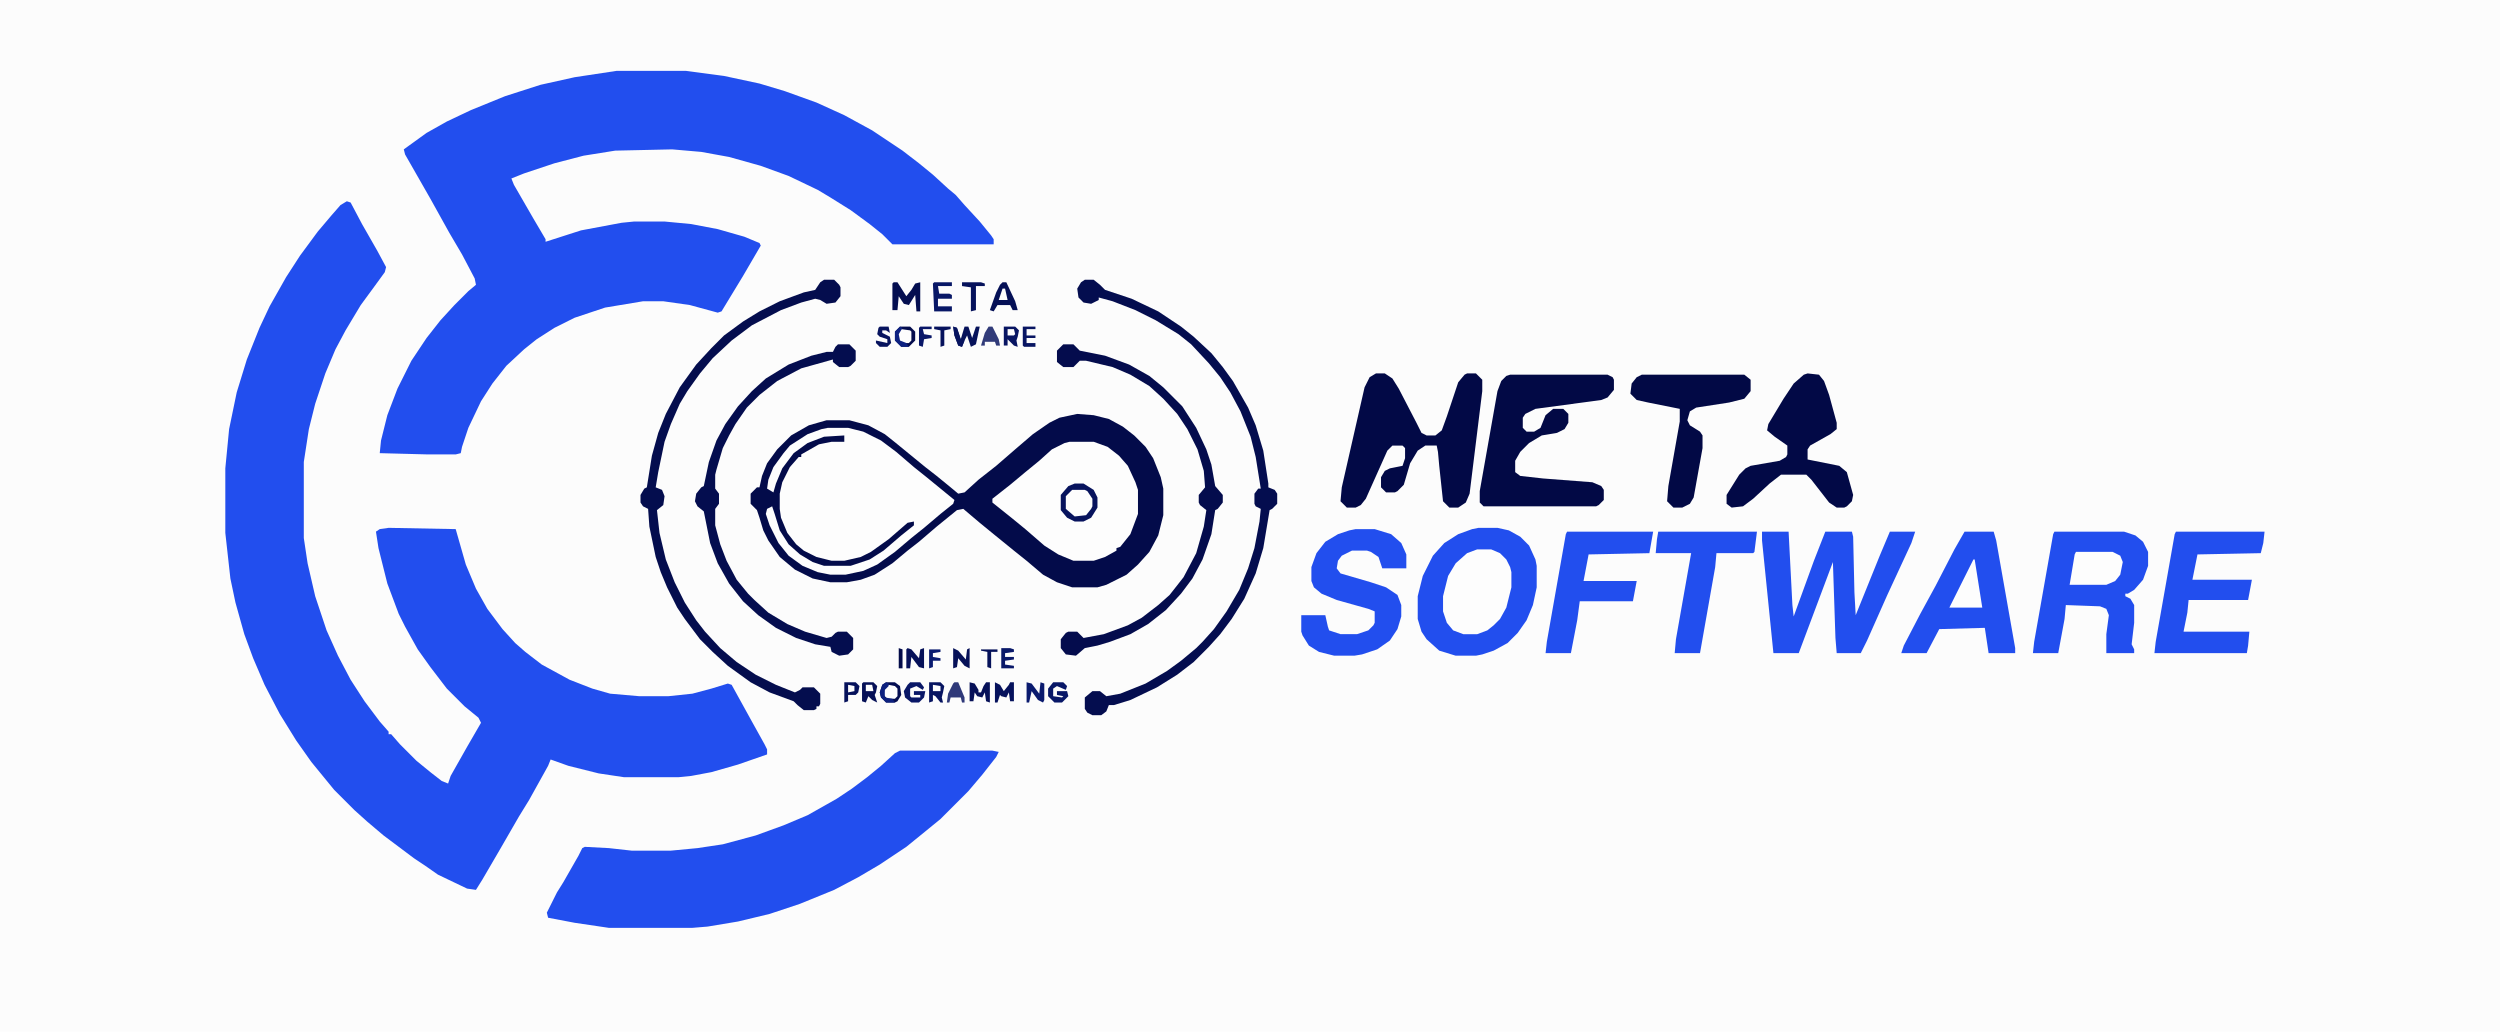 <?xml version="1.0" encoding="UTF-8"?>
<svg version="1.1" viewBox="0 0 1975 815" width="1975" height="815" xmlns="http://www.w3.org/2000/svg">
<path transform="translate(0)" d="m0 0h1975v815h-1975z" fill="#FCFCFC"/>
<path transform="translate(274,159)" d="m0 0 3 1 9 17 12 21 7 13-1 4-8 11-11 15-12 20-8 15-8 19-8 24-5 20-4 26v60l3 20 6 26 9 27 9 20 10 19 11 17 12 16 7 8v2h2l7 8 13 13 11 9 9 7 5 2 2-6 13-23 11-19-2-4-11-9-14-14-13-17-10-14-10-18-5-10-9-24-7-28-2-13 3-2 7-1 53 1 8 28 8 19 9 16 12 16 10 11 8 7 13 10 22 12 18 7 14 4 23 2h23l19-2 15-4 13-4 3 1 16 29 10 18 2 4v4l-23 8-21 6-16 3-10 1h-43l-20-3-24-6-14-5-2 5-15 27-8 13-15 26-14 24-5 8-7-1-23-11-10-7-9-6-24-18-13-11-10-9-16-16-18-22-12-17-13-21-12-23-9-21-7-19-7-25-4-19-4-36v-51l3-31 6-29 8-26 10-25 8-17 13-23 11-17 14-19 11-13 7-8z" fill="#224EEE"/>
<path transform="translate(487,56)" d="m0 0h55l30 4 28 6 20 6 25 9 22 10 22 12 24 16 13 10 11 9 12 11 6 5 7 8 12 13 9 11 2 3v4h-80l-8-8-10-8-15-11-16-10-10-6-23-11-22-8-25-7-22-4-23-2-45 1-25 4-23 6-24 8-10 4 2 5 15 26 10 17v2l28-9 32-6 10-1h24l21 2 21 4 21 6 12 5 1 2-14 24-17 28-3 1-22-6-21-3h-16l-30 5-24 8-16 8-14 9-10 8-14 13-11 14-9 14-10 21-5 15-1 5-4 1h-22l-38-1 1-10 5-20 8-21 11-22 12-18 11-14 11-12 11-11 6-5-1-5-10-19-10-17-15-27-20-35-1-4 18-13 16-9 19-9 27-11 28-9 27-6z" fill="#224EEE"/>
<path transform="translate(851,327)" d="m0 0 13 1 12 3 11 6 9 7 9 9 6 9 6 15 2 9v21l-4 16-7 13-9 10-9 8-16 8-7 2h-20l-12-4-11-6-13-11-10-8-16-13-11-9-13-11-5 1-16 13-14 12-9 7-12 10-14 9-11 4-11 2h-13l-14-3-14-7-12-10-9-13-4-8-3-10-2-6-5-5v-8l5-5h2l2-9 4-10 8-11 11-11 14-8 14-4h18l15 4 13 7 10 8 22 18 9 7 11 9 6 5 5-1 11-10 14-11 15-13 14-12 13-9 8-4z" fill="#030B4A"/>
<path transform="translate(711,593)" d="m0 0h73l5 1-2 4-11 14-11 13-22 22-11 9-16 13-21 14-17 10-19 10-27 11-24 8-25 6-24 4-12 1h-66l-27-4-21-4-1-4 8-16 5-8 12-21 3-6 2-1 19 1 18 2h31l21-2 20-3 26-7 22-8 19-8 23-13 12-8 12-9 11-9 11-10z" fill="#224EEE"/>
<path transform="translate(654,338)" d="m0 0h16l12 3 14 7 12 9 14 12 10 8 22 18-1 3-10 8-13 11-10 8-13 11-14 10-11 5-14 3h-12l-10-2-12-5-11-8-8-10-7-14-3-9 1-4 4-2 2 6 4 13 7 11 9 8 10 6 9 3h21l15-5 11-7 14-12 10-8v-3l-5 1-15 13-14 10-8 4-13 3h-10l-12-3-10-5-6-5-7-9-5-12-1-7v-12l2-9 6-12 7-8h2v-2l14-8 10-2h10v-5l-16 1-13 5-11 8-9 12-5 12-2 7-5-3 1-7 4-10 8-11 5-6 14-9 11-4z" fill="#FDFDFD"/>
<path transform="translate(1168,417)" d="m0 0h15l9 2 9 5 7 7 5 11 1 5v17l-3 14-5 12-7 10-8 8-11 6-9 3-5 1h-16l-13-4-10-9-4-6-3-10v-18l4-16 8-16 9-10 11-7 11-4z" fill="#224EEE"/>
<path transform="translate(845,349)" d="m0 0h19l11 4 9 7 7 8 6 13 2 6v19l-6 16-8 10-3 1v2l-9 5-9 3h-16l-12-5-11-7-15-13-11-9-15-12v-3l14-11 12-10 11-9 10-9 10-5z" fill="#FDFDFD"/>
<path transform="translate(1087,295)" d="m0 0h7l6 4 5 8 14 27 4 8 4 2h7l5-4 4-11 9-27 5-6 2-1h7l5 5v9l-10 81-3 7-6 4h-7l-5-5-3-28-1-11-1-5h-9l-6 4-6 10-5 17-5 5-2 1h-7l-4-4v-8l3-5 4-2 10-2 2-6v-8l-2-2h-8l-4 4-17 38-4 5-4 2h-7l-5-5 1-11 18-79 4-8z" fill="#020946"/>
<path transform="translate(1193,296)" d="m0 0h77l4 2 1 2v8l-5 6-5 2-52 7-8 4-2 3v8l3 3h6l5-3 4-10 6-5h8l4 4v7l-3 5-6 3-12 2-10 6-7 7-4 7v9l4 3 18 2 39 3 7 3 2 3v8l-4 4-2 1h-89l-3-3v-9l14-79 3-8 4-4z" fill="#020945"/>
<path transform="translate(1392,420)" d="m0 0h21l3 58 1 9 16-44 9-23h21l1 4 1 44 1 18 19-47 8-19h20l-3 9-19 41-16 36-5 10h-19l-1-12-2-60-27 72h-20l-9-89z" fill="#224EEE"/>
<path transform="translate(1623,420)" d="m0 0h55l9 3 6 5 4 8v11l-4 11-7 8-5 3h-2v2l4 2 3 5v14l-2 17 2 4v3h-22v-15l2-15-2-5-5-2-27-1-1 11-5 27h-20l1-9 15-85z" fill="#224EEE"/>
<path transform="translate(1552,420)" d="m0 0h23l2 7 15 85v4h-21l-3-20-36 1-10 19h-20l2-6 13-25 12-22 15-29z" fill="#224EEE"/>
<path transform="translate(1719,420)" d="m0 0h70l-1 9-2 8-50 1-4 20h47l-3 16h-47l-1 10-3 15h52l-1 11-1 6h-73l1-9 15-85z" fill="#224EEE"/>
<path transform="translate(1071,418)" d="m0 0h15l13 4 8 7 4 9v11h-19l-3-9-6-4-3-1h-12l-8 4-3 4-1 6 3 4 24 7 12 4 9 6 3 8v9l-3 10-6 9-10 7-12 4-6 1h-16l-12-3-8-5-5-8-1-3v-13h19l2 9 1 3 9 3h13l9-3 4-4 1-2v-9l-5-2-25-7-12-5-6-5-2-5v-11l4-11 7-9 10-6 9-3z" fill="#224EEE"/>
<path transform="translate(1428,295)" d="m0 0 9 1 4 5 4 11 6 22v5l-5 4-16 9-2 3v8l25 5 6 5 5 18-1 5-4 4-2 1h-6l-6-4-14-18-4-4h-20l-9 7-13 12-8 6-9 1-4-3v-7l10-16 5-5 4-2 23-4 5-3 1-2v-7l-10-7-6-5 1-5 12-20 8-12 8-7z" fill="#020946"/>
<path transform="translate(1297,296)" d="m0 0h81l5 4v9l-5 6-12 3-26 4-5 3-2 7 2 4 8 5 2 3v10l-7 39-3 5-6 3h-7l-5-5 1-12 9-51v-10l-25-5-9-2-5-5 1-8 4-5z" fill="#020945"/>
<path transform="translate(1238,420)" d="m0 0h68l-3 17-48 1-4 21h42l-3 16h-42l-2 15-5 26h-20l1-9 15-85z" fill="#224EEE"/>
<path transform="translate(857,221)" d="m0 0h7l5 4 4 4 21 7 21 10 18 12 10 8 14 13 9 11 8 11 12 21 6 14 6 20 4 26v3l5 2 2 3v8l-4 4-2 1-5 30-6 20-9 20-10 16-9 12-9 10-12 12-13 10-16 10-21 10-13 4h-4l-2 5-4 3h-7l-4-2-2-3v-9l6-5h6l5 4 11-2 20-8 17-10 11-8 12-10 5-5 9-10 10-14 10-17 7-17 5-16 4-21 1-10-4-2-1-2v-8l3-4h2l-4-25-4-16-8-20-8-15-8-12-9-11-14-15-10-8-18-11-16-8-18-7-11-3v2l-6 3-6-1-4-4-1-7 3-5z" fill="#040D4F"/>
<path transform="translate(651,221)" d="m0 0h8l4 4 1 2v7l-4 5-7 1-5-3-4-1-11 3-16 6-23 12-16 12-15 14-10 12-10 14-6 10-7 16-5 14-5 24-2 12 5 2 2 5-1 7-5 4 2 18 5 21 7 18 8 16 9 14 7 9 12 13 13 11 15 10 16 8 15 6 4-2 2-2h9l5 5v8l-1 2h-2v2l-2 1h-8l-5-4-3-3-19-7-15-8-18-13-12-11-10-10-12-16-6-9-8-16-5-12-4-12-5-24-1-14-4-2-2-3v-6l3-5 2-1 4-25 5-18 6-15 11-21 13-18 12-13 10-10 15-11 13-8 16-8 19-7 9-2 4-6z" fill="#040D4E"/>
<path transform="translate(1310,420)" d="m0 0h78l-2 16-1 1h-29l-1 11-12 68h-20l1-11 12-68h-28l1-11z" fill="#224EEE"/>
<path transform="translate(1167,434)" d="m0 0h11l7 3 5 5 3 6 1 4v12l-4 16-5 9-5 5-5 4-8 3h-11l-8-3-5-6-3-9v-12l4-16 6-10 9-8z" fill="#FDFDFD"/>
<path transform="translate(662,272)" d="m0 0h9l5 5v8l-4 4-2 1h-7l-5-4v-2l-25 7-19 10-14 11-10 10-9 13-5 9-5 10-5 17-1 4v11l3 4v8l-3 4v13l4 15 5 13 8 15 9 11 5 5 11 10 15 9 14 6 17 5 4-1 3-3 2-1h7l5 5v9l-4 4-7 1-6-3-1-4-12-2-15-5-16-8-14-10-12-11-11-14-9-16-6-16-5-25-5-4-2-4 1-6 4-5 2-1 4-19 6-17 7-13 10-14 11-12 11-10 18-11 18-7 12-3h5l2-4z" fill="#040D4F"/>
<path transform="translate(840,272)" d="m0 0h8l5 5 20 4 19 7 16 9 11 9 15 15 11 17 8 17 4 12 3 17 6 7v6l-4 5-2 1-3 19-7 20-8 15-9 12-12 13-14 11-14 8-16 6-10 3-10 2-7 6-8-1-4-5v-7l4-5 2-1h7l5 5 16-3 19-7 11-6 13-10 9-8 11-14 10-19 6-21 2-13-5-4-1-2v-6l5-6-1-13-5-17-8-16-8-12-11-12-11-10-15-9-14-6-21-5h-5l-5 5h-8l-5-4v-9z" fill="#040C4D"/>
<path transform="translate(1640,436)" d="m0 0h29l6 3 2 5-2 10-4 5-7 3h-29l4-24z" fill="#FDFDFD"/>
<path transform="translate(1559,442)" d="m0 0h1l6 38h-26l8-16z" fill="#FDFDFD"/>
<path transform="translate(847,387)" d="m0 0h10l5 5 1 2v6l-4 6-4 2h-6l-7-6v-10z" fill="#FDFDFD"/>
<path transform="translate(849,382)" d="m0 0h7l8 5 3 6v8l-5 8-6 3h-7l-6-3-5-6v-12l6-7zm-2 5-5 5v10l7 6 9-1 4-5 1-2v-6l-4-6-2-1z" fill="#07135D"/>
<path transform="translate(706,223)" d="m0 0h3l7 11 4-5 3-5 4-1v23h-3l-1-13-5 8-4-1-4-6-1 11h-4v-21z" fill="#040E50"/>
<path transform="translate(792,223)" d="m0 0h3l7 15 2 7h-4l-2-4h-10l-3 5-3-1 5-14 3-6z" fill="#051056"/>
<path transform="translate(700,539)" d="m0 0h7l4 3 1 7-3 5-2 1h-7l-4-4-1-4 2-6z" fill="#040E51"/>
<path transform="translate(711,258)" d="m0 0h8l4 4v7l-5 5h-6l-5-5v-7z" fill="#040C4D"/>
<path transform="translate(738,223)" d="m0 0h14v3h-11l1 6h8l2 1v3h-11v6h11v4h-14l-1-22z" fill="#081766"/>
<path transform="translate(753,258)" d="m0 0 3 1 3 9 3-10h3l3 9 3-9h3l-3 14-4 2-3-9-2 4-2 5-3-1-3-8z" fill="#06125A"/>
<path transform="translate(682,539)" d="m0 0h8l3 3-1 5-1 2 2 6-4-2-3-3-2 5-3-1v-14z" fill="#061057"/>
<path transform="translate(766,539)" d="m0 0 4 1 3 5v2h2l2-5 2-3h3v16l-3-1-1-7-2 4-4-1-2-3-1 7h-3z" fill="#061057"/>
<path transform="translate(793,258)" d="m0 0h9l3 3-1 5-1 3 1 5-3-1-5-5v5h-3z" fill="#081562"/>
<path transform="translate(734,539)" d="m0 0h9l3 3-1 5-1 4 1 4h-2l-4-5-2-1v5l-3 1z" fill="#071460"/>
<path transform="translate(786,539)" d="m0 0 4 2 3 5 4-5 1-2h3v15h-3l-1-7-2 4-4-1-1-1-2 6h-2z" fill="#06125C"/>
<path transform="translate(719,539)" d="m0 0h8l3 4-1 2-5-3-5 2v6l1 1h7v-2h-5v-3h9l-1 5-4 4h-6l-5-4-1-5 3-5z" fill="#091767"/>
<path transform="translate(832,539)" d="m0 0h8l3 3-1 3-7-3-3 2v6l7 1 1-1-5-1v-3h8l1 4-5 5h-6l-5-5v-6z" fill="#081767"/>
<path transform="translate(760,223)" d="m0 0h15l3 1v2h-7v19l-4 1v-19l-7-1z" fill="#06125B"/>
<path transform="translate(717,512)" d="m0 0 3 1 6 7 1-7 3-1v16l-4-1-6-8-1 9h-3v-15z" fill="#061159"/>
<path transform="translate(811,539)" d="m0 0 4 1 6 8 1-9 3 1v13l-1 2-4-2-5-7-2 9h-2z" fill="#0A1A6E"/>
<path transform="translate(667,539)" d="m0 0h9l3 3-1 5-2 2h-6v5l-3 1z" fill="#06125B"/>
<path transform="translate(754,539)" d="m0 0h3l5 12v4h-2l-1-4h-8l-1 4h-2l1-7 4-8z" fill="#2F3979"/>
<path transform="translate(781,258)" d="m0 0h3l5 10 1 5h-3l-1-3h-8v3h-3l3-10z" fill="#313B79"/>
<path transform="translate(753,512)" d="m0 0 4 2 6 7 1-8 2-1v16l-4-2-5-6-1 7-3 1z" fill="#061158"/>
<path transform="translate(695,258)" d="m0 0h7l1 5-3-2h-3v2l6 3 1 5-3 3h-6l-3-3v-2l9 2v-3l-6-2-2-2 1-5z" fill="#07135E"/>
<path transform="translate(712,260)" d="m0 0 7 1 1 1v7l-2 2h-6l-3-4 1-5z" fill="#FDFDFD"/>
<path transform="translate(702,541)" d="m0 0 5 1 2 2v6l-2 2h-6l-3-3 1-6z" fill="#FDFDFD"/>
<path transform="translate(808,258)" d="m0 0h10v2h-7v5h7v2h-7v4h7v3h-9l-1-1z" fill="#081562"/>
<path transform="translate(791,512)" d="m0 0h7l3 1v2l-7 1v3h7v2l-7 1v3l7 1v2h-10z" fill="#091869"/>
<path transform="translate(727,258)" d="m0 0h9v2h-7l1 4 6 1v2l-6 1-1 6-3-1v-14z" fill="#091768"/>
<path transform="translate(738,258)" d="m0 0h13v2l-5 1v12l-3 1v-13l-5-1z" fill="#06125C"/>
<path transform="translate(734,513)" d="m0 0h9v2l-6 1v3l6 1v2h-6v5l-3 1z" fill="#0A1B70"/>
<path transform="translate(775,513)" d="m0 0h13v2h-5v13l-3-1v-12l-5-1z" fill="#06125A"/>
<path transform="translate(700,539)" d="m0 0 2 1v2l-3 3v6l6 1 2 3h-7l-4-4-1-4 2-6z" fill="#0D217F"/>
<path transform="translate(711,258)" d="m0 0 2 1-3 5 1 5 5 2 2 3h-6l-5-5v-7z" fill="#0D2181"/>
<path transform="translate(753,258)" d="m0 0 3 1 3 9 3 1-2 5-3-1-3-8z" fill="#07145F"/>
<path transform="translate(710,512)" d="m0 0 3 1v15h-3z" fill="#030B49"/>
<path transform="translate(792,228)" d="m0 0h2l2 9h-7z" fill="#FDFDFD"/>
<path transform="translate(670,541)" d="m0 0 5 1v4l-5 1z" fill="#FDFDFD"/>
<path transform="translate(684,541)" d="m0 0h5l1 5h-6z" fill="#FDFDFD"/>
<path transform="translate(737,541)" d="m0 0 6 1v4h-6z" fill="#FDFDFD"/>
<path transform="translate(796,260)" d="m0 0h5l1 4-1 1h-5z" fill="#FDFDFD"/>
</svg>
